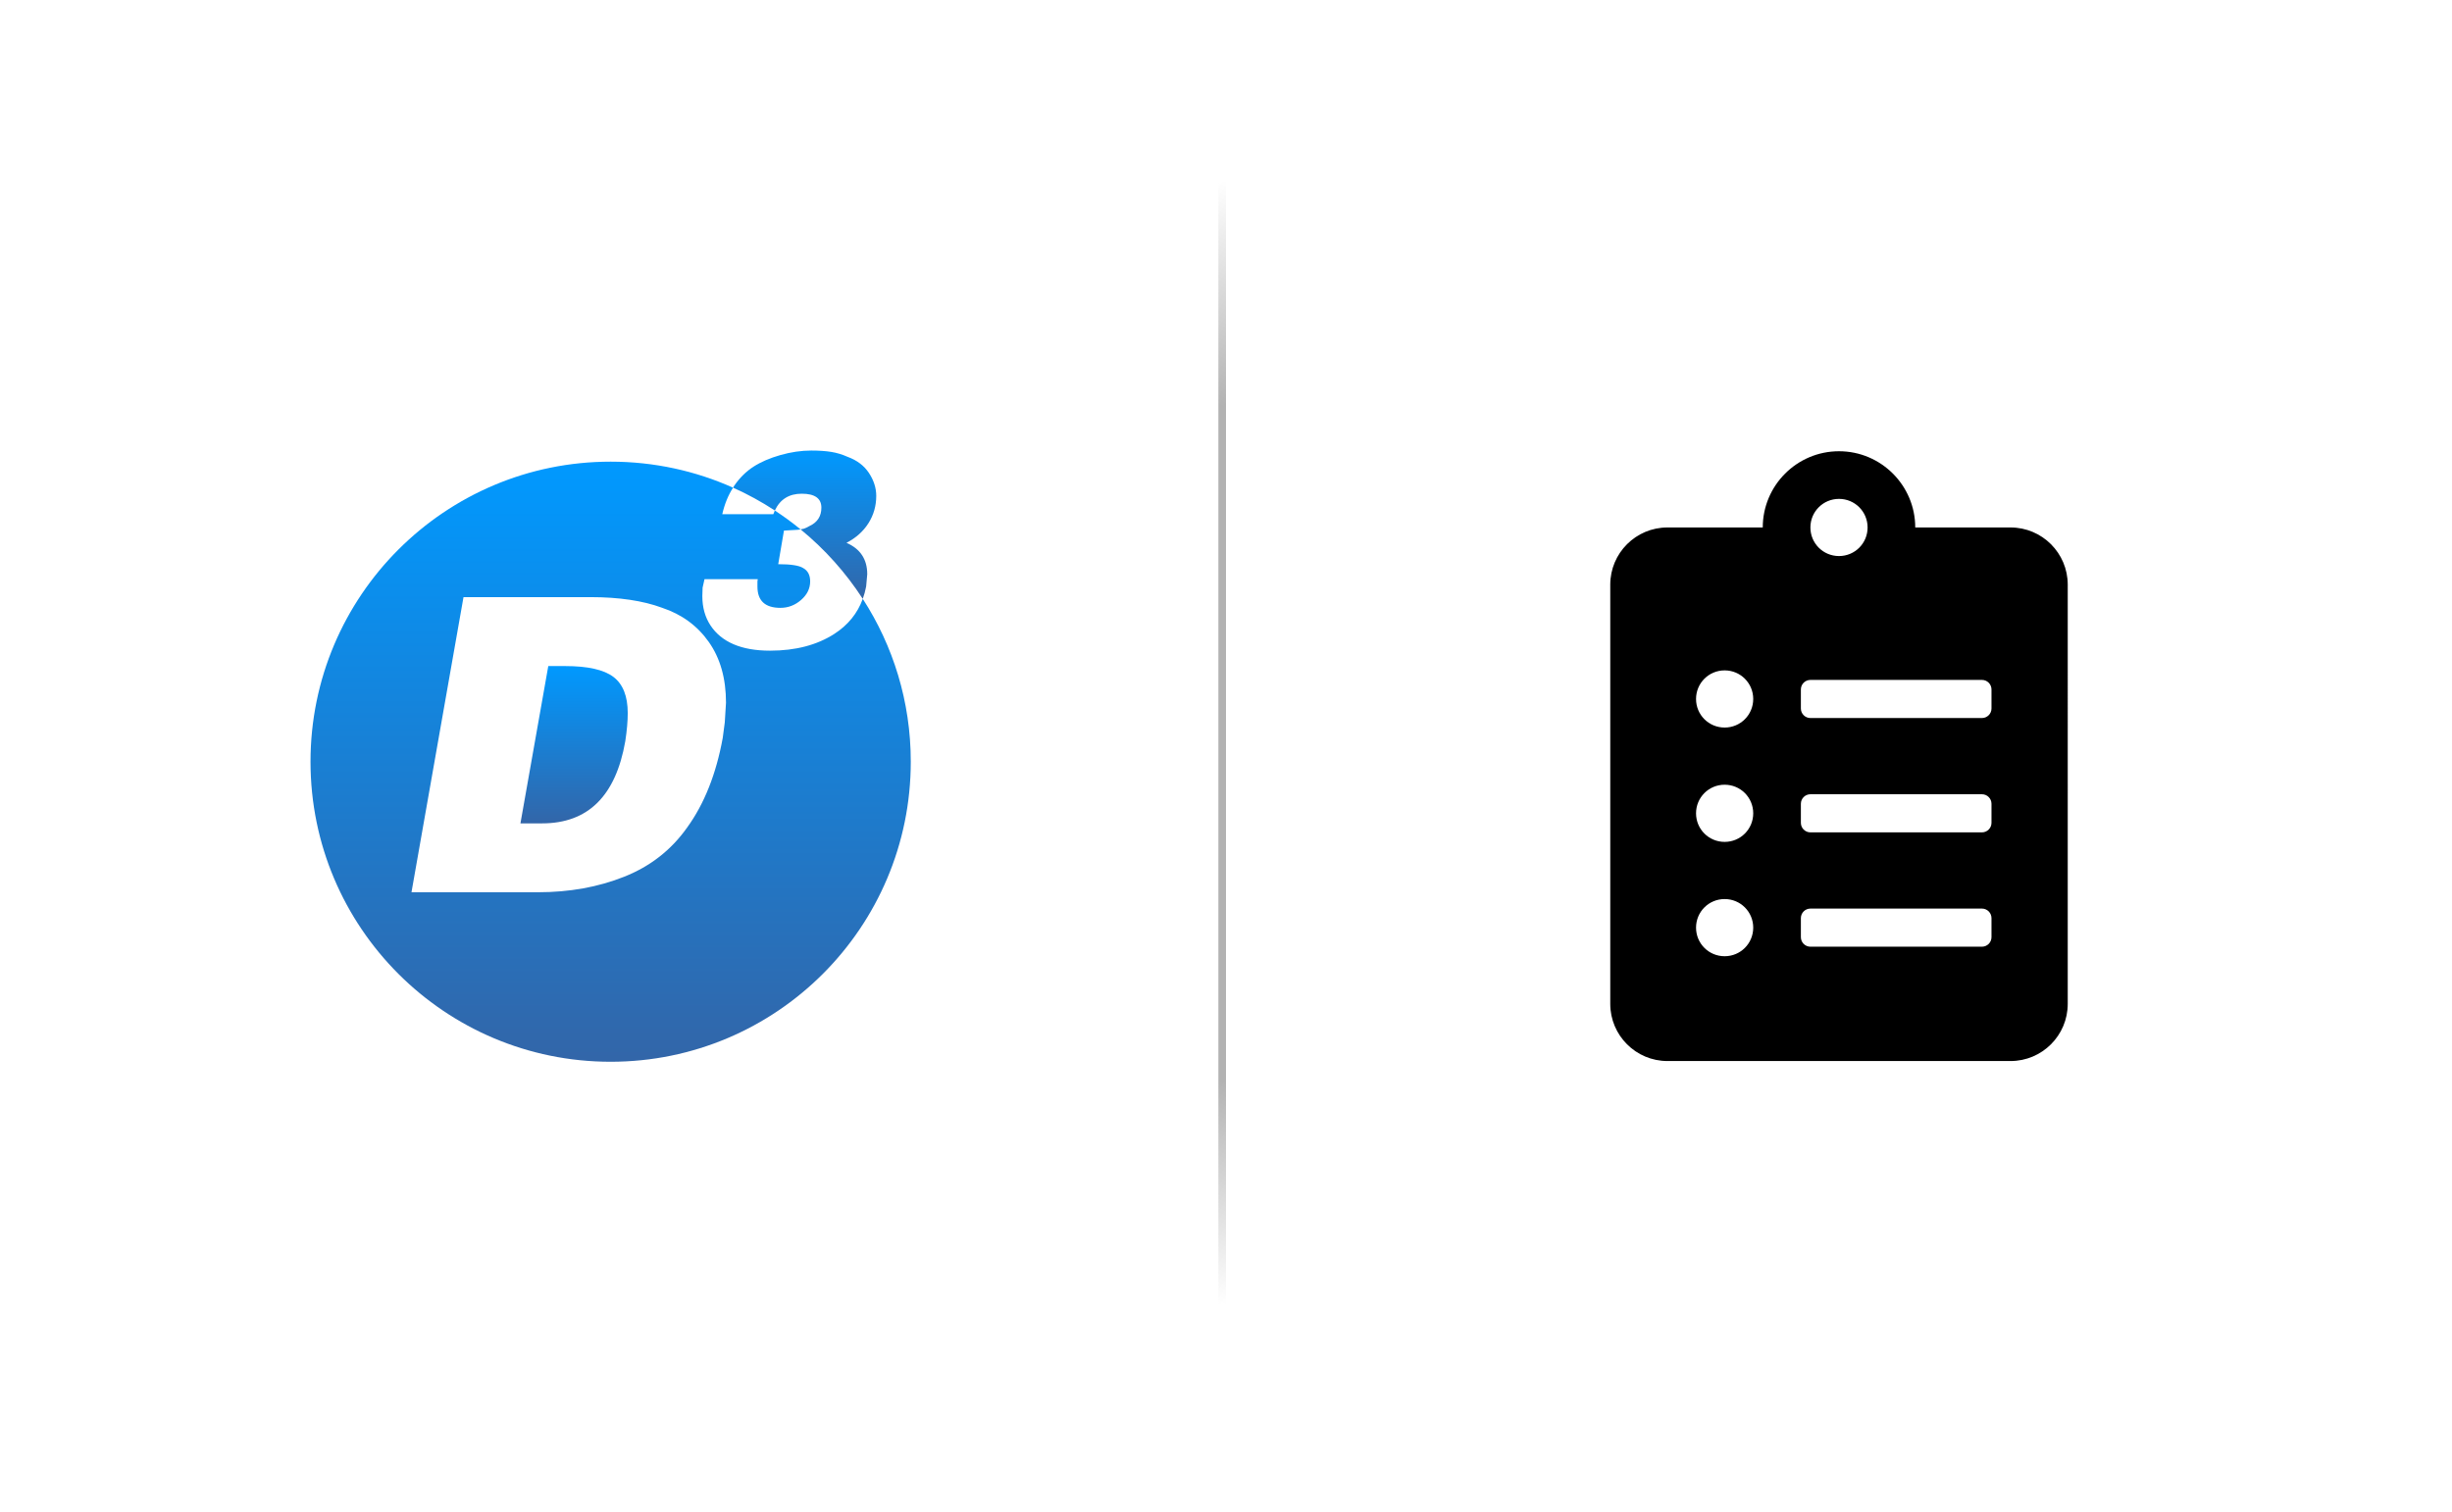 <?xml version="1.0" encoding="utf-8"?>
<!-- Generator: Adobe Illustrator 14.0.0, SVG Export Plug-In . SVG Version: 6.00 Build 43363)  -->
<!DOCTYPE svg PUBLIC "-//W3C//DTD SVG 1.1//EN" "http://www.w3.org/Graphics/SVG/1.1/DTD/svg11.dtd">
<svg version="1.1" id="Ebene_1" xmlns="http://www.w3.org/2000/svg" xmlns:xlink="http://www.w3.org/1999/xlink" x="0px" y="0px"
	 width="201px" height="124px" viewBox="0 0 201 124" enable-background="new 0 0 201 124" xml:space="preserve">
<g>
	<linearGradient id="SVGID_1_" gradientUnits="userSpaceOnUse" x1="47.059" y1="67.512" x2="47.059" y2="54.614">
		<stop  offset="0.006" style="stop-color:#3266A9"/>
		<stop  offset="1" style="stop-color:#0099FF"/>
	</linearGradient>
	<path fill="url(#SVGID_1_)" d="M50.282,55.502c-0.784-0.592-2.104-0.888-3.961-0.888h-1.376l-2.283,12.898h1.779
		c3.76,0,6.032-2.245,6.815-6.733c0.134-0.871,0.202-1.642,0.202-2.313C51.457,57.081,51.064,56.093,50.282,55.502z"/>
	<linearGradient id="SVGID_2_" gradientUnits="userSpaceOnUse" x1="65.961" y1="49.104" x2="65.961" y2="36.943">
		<stop  offset="0.006" style="stop-color:#3266A9"/>
		<stop  offset="1" style="stop-color:#0099FF"/>
	</linearGradient>
	<path fill="url(#SVGID_2_)" d="M65.72,40.482c1.074,0,1.611,0.381,1.611,1.143c0,0.701-0.321,1.201-0.962,1.5
		c-0.209,0.119-0.366,0.194-0.471,0.224c-0.065,0.019-0.158,0.037-0.271,0.056c1.98,1.621,3.702,3.544,5.097,5.699
		c0.117-0.321,0.21-0.658,0.277-1.013l0.09-1.008c0-1.223-0.568-2.081-1.701-2.574c0.776-0.402,1.376-0.94,1.801-1.611
		c0.425-0.672,0.638-1.418,0.638-2.239c0-0.642-0.198-1.265-0.593-1.868c-0.396-0.605-0.98-1.049-1.757-1.333
		c-0.433-0.193-0.876-0.328-1.332-0.402c-0.456-0.075-1.003-0.113-1.645-0.113c-0.82,0-1.663,0.124-2.529,0.37
		c-0.865,0.246-1.6,0.563-2.204,0.952s-1.13,0.907-1.578,1.557c-0.036,0.052-0.066,0.109-0.101,0.163
		c1.196,0.534,2.341,1.163,3.426,1.874C63.947,40.943,64.68,40.482,65.72,40.482z"/>
	<linearGradient id="SVGID_3_" gradientUnits="userSpaceOnUse" x1="50.058" y1="87.057" x2="50.058" y2="37.852">
		<stop  offset="0.006" style="stop-color:#3266A9"/>
		<stop  offset="1" style="stop-color:#0099FF"/>
	</linearGradient>
	<path fill="url(#SVGID_3_)" d="M70.725,49.104c-0.433,1.189-1.208,2.147-2.331,2.871c-1.425,0.918-3.182,1.377-5.271,1.377
		c-1.179,0-2.175-0.176-2.988-0.525c-0.813-0.35-1.444-0.864-1.891-1.543c-0.448-0.678-0.671-1.481-0.671-2.405l0.022-0.694
		l0.156-0.693h4.367l-0.028,0.179v0.179v0.246c0,1.164,0.628,1.746,1.884,1.746c0.635,0,1.201-0.217,1.696-0.649
		c0.495-0.434,0.742-0.94,0.742-1.522c0-0.522-0.194-0.887-0.582-1.097c-0.329-0.208-1.007-0.313-2.036-0.313l0.47-2.754
		l1.141-0.067c0.083-0.011,0.154-0.022,0.221-0.033c-0.674-0.551-1.378-1.067-2.11-1.546c-0.044,0.096-0.087,0.195-0.125,0.302
		h-4.185c0.192-0.837,0.49-1.56,0.884-2.175c-3.064-1.372-6.46-2.133-10.034-2.133c-13.588,0-24.603,11.014-24.603,24.601
		c0,13.59,11.015,24.604,24.603,24.604S74.66,76.043,74.66,62.453C74.66,57.532,73.214,52.949,70.725,49.104z M59.413,59.233
		l-0.168,1.275c-0.538,2.953-1.511,5.404-2.921,7.35c-1.298,1.835-3.016,3.179-5.153,4.028c-2.138,0.851-4.494,1.274-7.067,1.274
		H33.731l4.264-24.198h10.441c1.141,0,2.204,0.073,3.189,0.218c0.984,0.146,1.868,0.364,2.651,0.655
		c1.611,0.537,2.887,1.471,3.827,2.802c0.94,1.332,1.41,2.992,1.41,4.984L59.413,59.233z"/>
</g>
<linearGradient id="SVGID_4_" gradientUnits="userSpaceOnUse" x1="107.303" y1="105.856" x2="93.073" y2="16.011">
	<stop  offset="0" style="stop-color:#B2B2B2;stop-opacity:0"/>
	<stop  offset="0.2" style="stop-color:#B2B2B2"/>
	<stop  offset="0.8" style="stop-color:#B2B2B2"/>
	<stop  offset="1" style="stop-color:#B2B2B2;stop-opacity:0"/>
</linearGradient>
<rect x="99.875" y="14.933" fill="url(#SVGID_4_)" width="0.625" height="92"/>
<script  xmlns=""></script>
<path d="M164.813,43.25H157c0-3.447-2.802-6.25-6.25-6.25s-6.25,2.803-6.25,6.25h-7.813c-2.588,0-4.688,2.1-4.688,4.688v34.375
	C132,84.9,134.1,87,136.688,87h28.125c2.588,0,4.688-2.1,4.688-4.688V47.938C169.5,45.35,167.4,43.25,164.813,43.25z
	 M141.375,78.406c-1.3,0-2.344-1.044-2.344-2.344s1.044-2.344,2.344-2.344s2.344,1.044,2.344,2.344S142.675,78.406,141.375,78.406z
	 M141.375,69.031c-1.3,0-2.344-1.044-2.344-2.344s1.044-2.344,2.344-2.344s2.344,1.044,2.344,2.344S142.675,69.031,141.375,69.031z
	 M141.375,59.656c-1.3,0-2.344-1.043-2.344-2.344c0-1.299,1.044-2.344,2.344-2.344s2.344,1.045,2.344,2.344
	C143.719,58.613,142.675,59.656,141.375,59.656z M150.75,40.906c1.3,0,2.344,1.045,2.344,2.344s-1.044,2.344-2.344,2.344
	s-2.344-1.045-2.344-2.344S149.45,40.906,150.75,40.906z M163.25,76.844c0,0.43-0.352,0.781-0.781,0.781h-14.063
	c-0.43,0-0.781-0.352-0.781-0.781v-1.563c0-0.43,0.352-0.781,0.781-0.781h14.063c0.43,0,0.781,0.352,0.781,0.781V76.844z
	 M163.25,67.469c0,0.431-0.352,0.781-0.781,0.781h-14.063c-0.43,0-0.781-0.351-0.781-0.781v-1.563c0-0.431,0.352-0.781,0.781-0.781
	h14.063c0.43,0,0.781,0.351,0.781,0.781V67.469z M163.25,58.094c0,0.43-0.352,0.781-0.781,0.781h-14.063
	c-0.43,0-0.781-0.351-0.781-0.781v-1.563c0-0.43,0.352-0.781,0.781-0.781h14.063c0.43,0,0.781,0.351,0.781,0.781V58.094z"/>
</svg>
